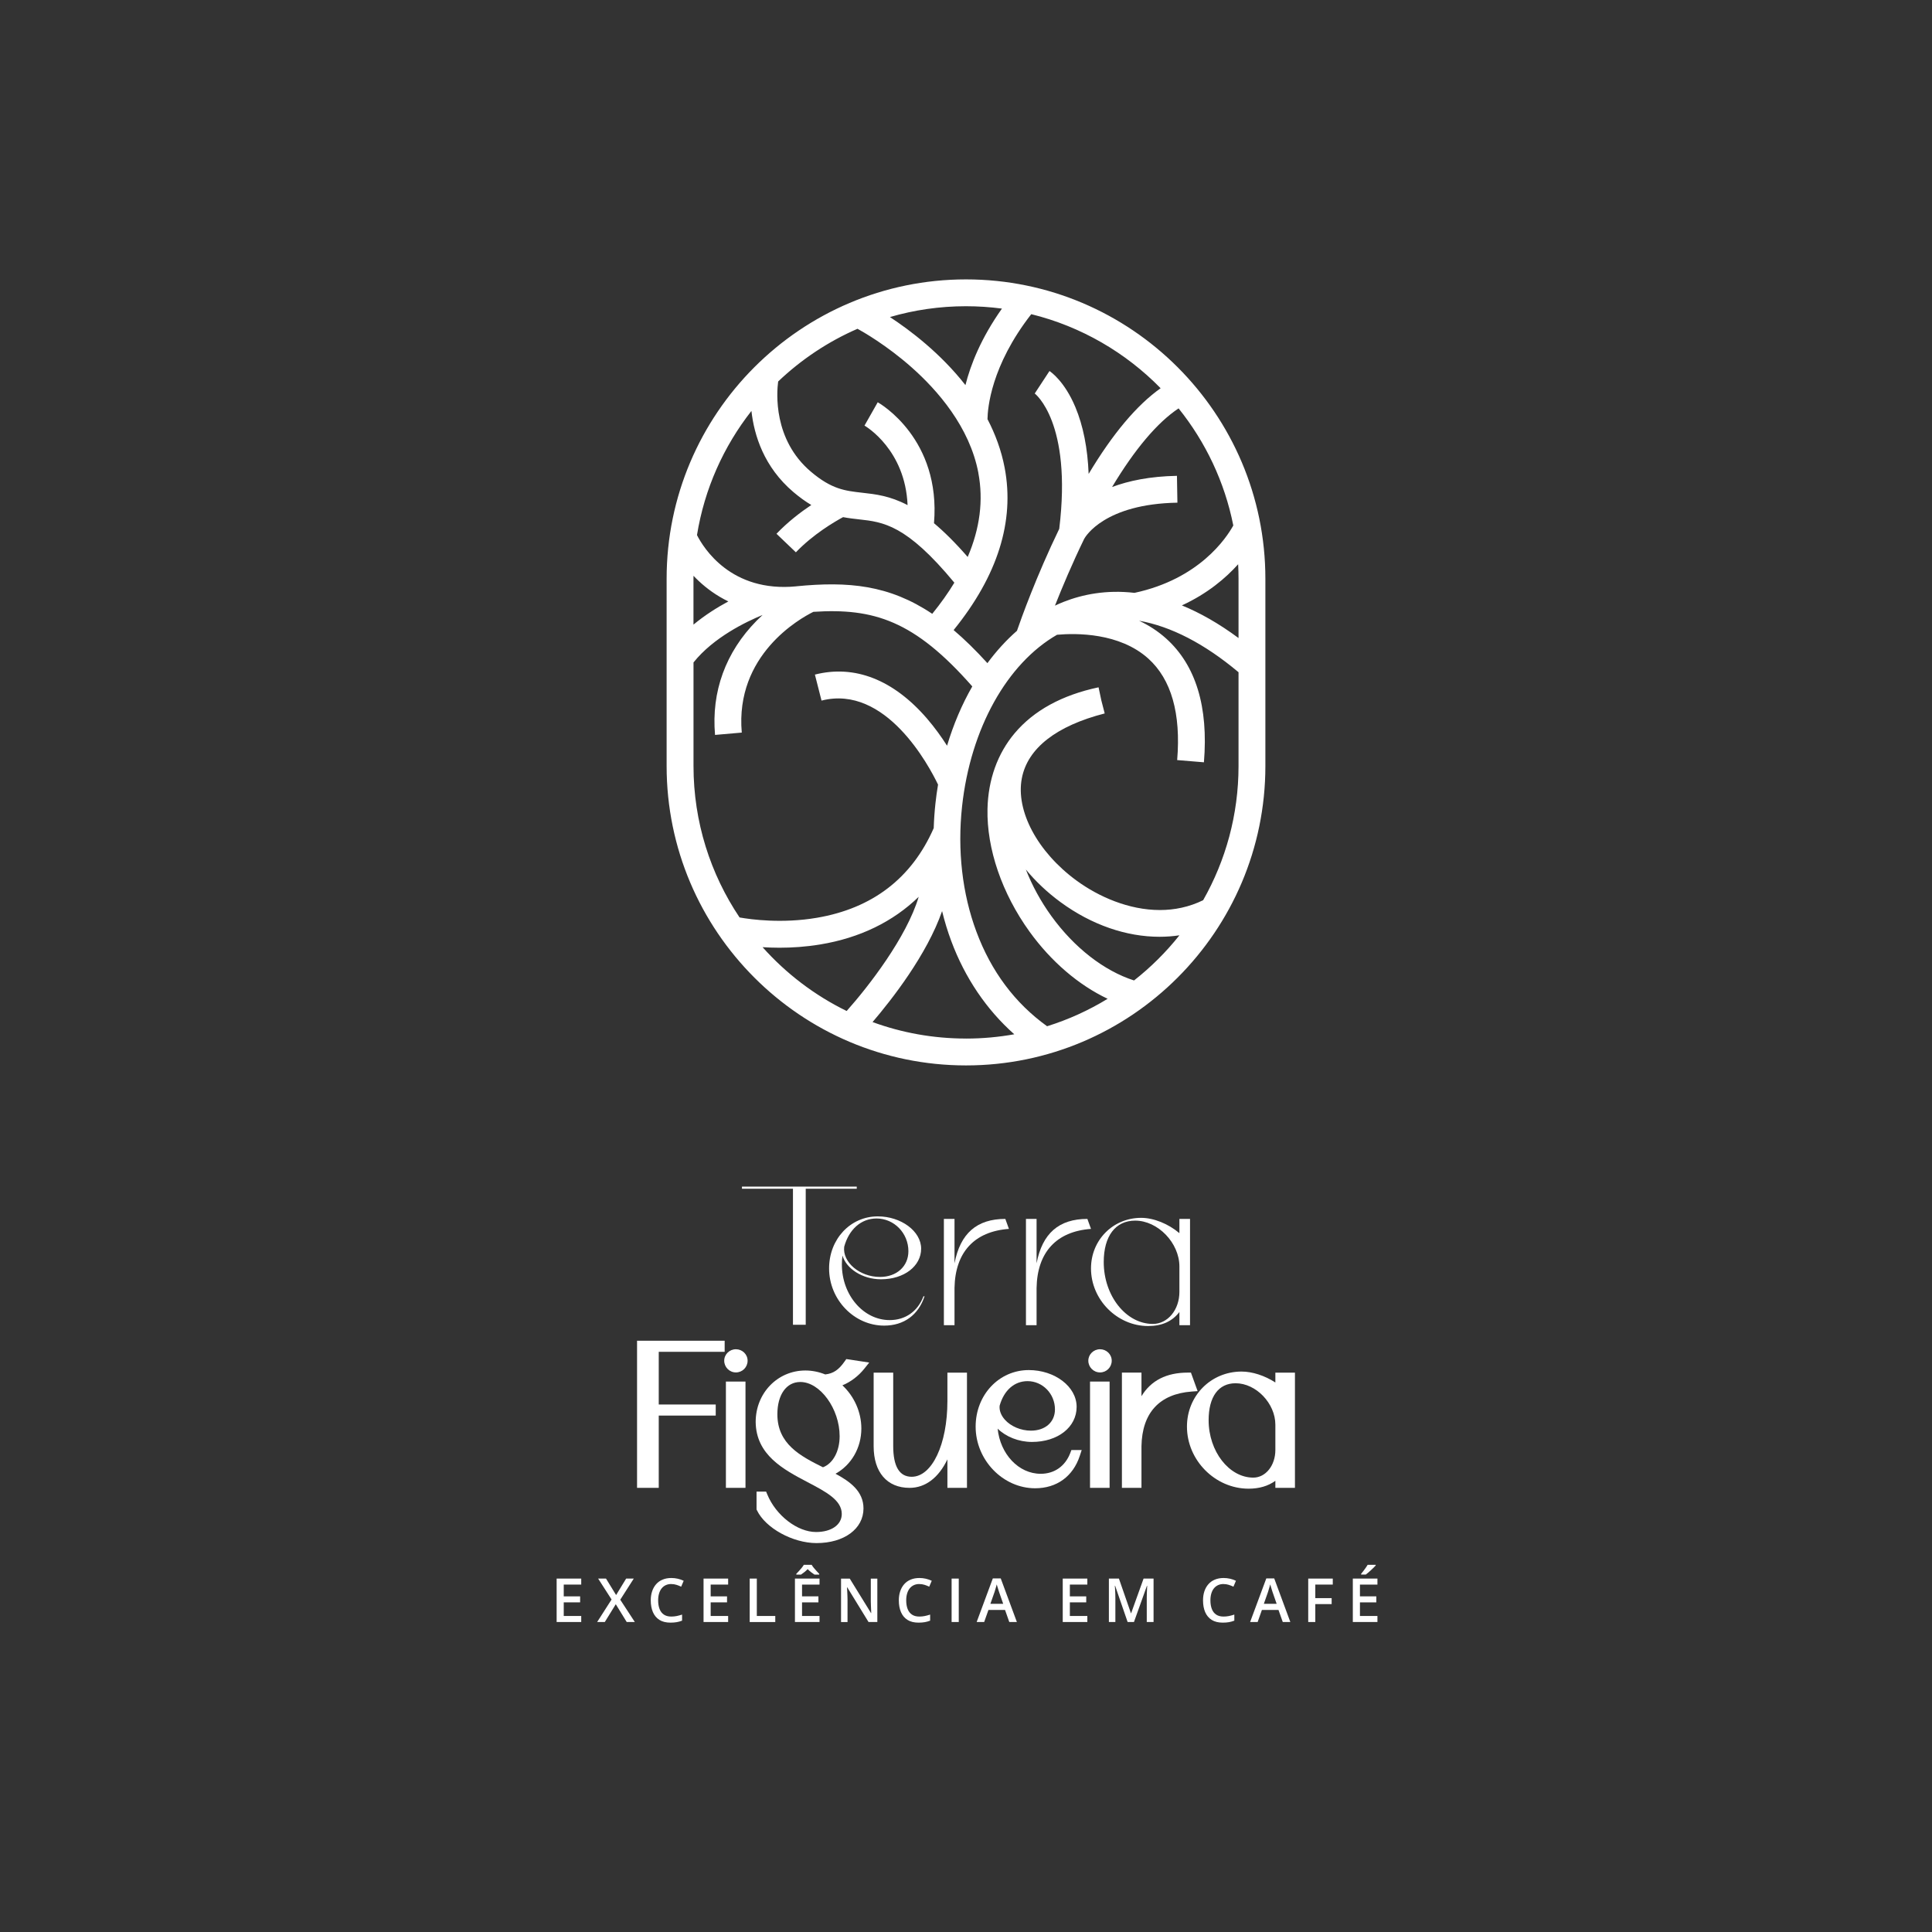<svg xmlns="http://www.w3.org/2000/svg" xmlns:xlink="http://www.w3.org/1999/xlink" width="500" zoomAndPan="magnify" viewBox="0 0 375 375" height="500" preserveAspectRatio="xMidYMid meet" version="1.2"><rect x="0" y="0" width="375" height="375" fill="#333333" stroke="none"/><g id="caf65f4f5a"><path style="stroke:none;fill-rule:nonzero;fill:#ffffff;fill-opacity:1;" d="M 144.016 230.734 L 144.016 230.32 L 166.293 230.32 L 166.293 230.734 L 156.391 230.734 L 156.391 257.137 L 153.914 257.137 L 153.914 230.734 L 144.012 230.734 Z M 144.016 230.734"></path><path style="stroke:none;fill-rule:nonzero;fill:#ffffff;fill-opacity:1;" d="M 163.531 243.688 C 163.449 244.223 163.406 244.844 163.406 245.422 C 163.406 251.359 167.574 256.23 172.688 256.23 C 175.738 256.23 178.133 254.539 179.246 251.609 L 179.453 251.609 C 178.254 255.238 175.449 257.301 171.609 257.301 C 165.797 257.301 160.926 252.266 160.926 246.203 C 160.926 240.512 165.051 236.098 170.375 236.098 C 174.914 236.098 178.793 238.984 178.793 242.367 C 178.793 245.75 175.488 248.309 170.992 248.309 C 167.359 248.309 164.227 246.203 163.523 243.688 Z M 170.793 247.855 C 174.051 247.855 176.32 245.793 176.32 242.859 C 176.32 239.355 173.555 236.508 170.133 236.508 C 167.121 236.508 164.766 238.652 163.859 241.992 C 163.488 244.965 166.832 247.852 170.793 247.852 Z M 170.793 247.855"></path><path style="stroke:none;fill-rule:nonzero;fill:#ffffff;fill-opacity:1;" d="M 185.27 257.219 L 183.207 257.219 L 183.207 236.59 L 185.27 236.59 L 185.27 245.211 C 186.387 239.395 189.605 236.59 195.133 236.59 L 195.832 238.527 C 189.109 239.023 185.395 243.066 185.27 249.996 Z M 185.27 257.219"></path><path style="stroke:none;fill-rule:nonzero;fill:#ffffff;fill-opacity:1;" d="M 201.199 257.219 L 199.137 257.219 L 199.137 236.59 L 201.199 236.59 L 201.199 245.211 C 202.312 239.395 205.531 236.59 211.059 236.59 L 211.762 238.527 C 205.035 239.023 201.324 243.066 201.199 249.996 Z M 201.199 257.219"></path><path style="stroke:none;fill-rule:nonzero;fill:#ffffff;fill-opacity:1;" d="M 230.984 257.219 L 228.922 257.219 L 228.922 254.66 C 227.52 256.477 225.543 257.383 222.859 257.383 C 216.832 257.383 211.762 252.266 211.762 246.203 C 211.762 240.672 216.051 236.383 221.496 236.383 C 223.93 236.383 226.777 237.539 228.922 239.355 L 228.922 236.59 L 230.984 236.59 Z M 220.34 236.922 C 216.504 236.922 214.234 239.93 214.234 244.965 C 214.234 251.523 218.566 256.973 223.766 256.973 C 226.652 256.973 228.922 254.25 228.922 250.742 L 228.922 245.832 C 228.922 241.254 224.754 236.922 220.34 236.922 Z M 220.34 236.922"></path><path style="stroke:none;fill-rule:nonzero;fill:#ffffff;fill-opacity:1;" d="M 127.863 262.387 L 140.656 262.387 L 140.656 260.234 L 123.652 260.234 L 123.652 288.789 L 127.863 288.789 L 127.863 274.762 L 138.922 274.762 L 138.922 272.613 L 127.863 272.613 Z M 127.863 262.387"></path><path style="stroke:none;fill-rule:nonzero;fill:#ffffff;fill-opacity:1;" d="M 140.898 268.16 L 144.699 268.16 L 144.699 288.789 L 140.898 288.789 Z M 140.898 268.16"></path><path style="stroke:none;fill-rule:nonzero;fill:#ffffff;fill-opacity:1;" d="M 142.84 261.887 C 141.586 261.887 140.57 262.887 140.57 264.113 C 140.57 265.344 141.566 266.387 142.84 266.387 C 144.113 266.387 145.109 265.367 145.109 264.113 C 145.109 262.859 144.07 261.887 142.84 261.887 Z M 142.84 261.887"></path><path style="stroke:none;fill-rule:nonzero;fill:#ffffff;fill-opacity:1;" d="M 163.953 264.234 C 162.797 265.891 161.754 266.598 160.176 266.777 C 158.934 266.273 157.609 266.012 156.332 266.012 C 150.922 266.012 146.676 270.395 146.676 276.008 C 146.75 282.422 152.082 285.23 156.785 287.703 C 160.328 289.562 163.387 291.172 163.387 293.859 C 163.387 295.957 161.379 297.363 158.395 297.363 C 154.766 297.363 150.609 294.156 148.926 290.062 L 148.703 289.523 L 146.844 289.523 L 146.844 292.984 L 146.93 293.16 C 148.582 296.602 153.875 299.512 158.484 299.512 C 163.852 299.512 167.602 296.742 167.602 292.785 C 167.602 289.438 164.969 287.559 162.168 286.051 C 165.234 284.359 167.188 281.039 167.188 277.27 C 167.188 274.109 165.809 271.027 163.508 268.891 C 165.102 268.242 166.625 267.098 167.781 265.641 L 168.715 264.469 L 164.266 263.793 L 163.957 264.234 Z M 159.738 284.797 C 155.332 282.609 150.887 280.273 150.887 274.516 C 150.887 270.703 152.637 268.242 155.34 268.242 C 159.191 268.242 162.973 273.453 162.973 278.762 C 162.973 281.684 161.688 284.055 159.738 284.797 Z M 159.738 284.797"></path><path style="stroke:none;fill-rule:nonzero;fill:#ffffff;fill-opacity:1;" d="M 183.891 271.953 C 183.891 280.328 180.91 286.641 176.957 286.641 C 174.578 286.641 173.371 284.633 173.371 280.664 L 173.371 266.426 L 169.574 266.426 L 169.574 280.703 C 169.574 285.77 172.18 288.793 176.547 288.793 C 179.641 288.793 182.203 286.797 183.891 283.262 L 183.891 288.793 L 187.688 288.793 L 187.688 266.426 L 183.891 266.426 L 183.891 271.957 Z M 183.891 271.953"></path><path style="stroke:none;fill-rule:nonzero;fill:#ffffff;fill-opacity:1;" d="M 207.75 282 C 206.766 284.578 204.672 286.062 202 286.062 C 197.699 286.062 194.141 282.227 193.641 277.297 C 195.234 278.863 197.699 279.879 200.305 279.879 C 205.328 279.879 208.973 277.016 208.973 273.07 C 208.973 269.125 204.719 265.93 199.688 265.93 C 193.902 265.93 189.371 270.754 189.371 276.906 C 189.371 283.391 194.664 288.871 200.922 288.871 C 205.109 288.871 208.27 286.578 209.586 282.582 L 209.961 281.445 L 207.957 281.445 L 207.746 282.004 Z M 194.027 272.859 C 194.859 269.863 196.883 268.078 199.445 268.078 C 202.379 268.078 204.766 270.539 204.766 273.562 C 204.766 276.027 202.891 277.688 200.105 277.688 C 198.141 277.688 196.191 276.859 195.02 275.535 C 194.289 274.703 193.938 273.758 194.027 272.863 Z M 194.027 272.859"></path><path style="stroke:none;fill-rule:nonzero;fill:#ffffff;fill-opacity:1;" d="M 211.574 268.16 L 215.371 268.16 L 215.371 288.789 L 211.574 288.789 Z M 211.574 268.16"></path><path style="stroke:none;fill-rule:nonzero;fill:#ffffff;fill-opacity:1;" d="M 213.516 261.887 C 212.262 261.887 211.242 262.887 211.242 264.113 C 211.242 265.344 212.238 266.387 213.516 266.387 C 214.789 266.387 215.785 265.367 215.785 264.113 C 215.785 262.859 214.742 261.887 213.516 261.887 Z M 213.516 261.887"></path><path style="stroke:none;fill-rule:nonzero;fill:#ffffff;fill-opacity:1;" d="M 231.316 270.098 L 232.457 270.016 L 231.16 266.422 L 230.551 266.422 C 226.41 266.422 223.398 267.957 221.559 271 L 221.559 266.422 L 217.762 266.422 L 217.762 288.789 L 221.559 288.789 L 221.559 280.715 C 221.672 274.23 225.047 270.559 231.316 270.098 Z M 231.316 270.098"></path><path style="stroke:none;fill-rule:nonzero;fill:#ffffff;fill-opacity:1;" d="M 247.547 266.422 L 247.547 268.336 C 245.484 267.008 243.094 266.219 240.988 266.219 C 235.043 266.219 230.387 270.914 230.387 276.906 C 230.387 283.438 235.863 288.953 242.352 288.953 C 244.41 288.953 246.148 288.441 247.547 287.422 L 247.547 288.793 L 251.348 288.793 L 251.348 266.426 L 247.547 266.426 Z M 243.258 286.805 C 238.562 286.805 234.594 281.703 234.594 275.668 C 234.594 271.105 236.504 268.488 239.832 268.488 C 243.797 268.488 247.547 272.398 247.547 276.535 L 247.547 281.445 C 247.547 284.453 245.66 286.805 243.258 286.805 Z M 243.258 286.805"></path><path style="stroke:none;fill-rule:nonzero;fill:#ffffff;fill-opacity:1;" d="M 112.816 314.832 L 108.043 314.832 L 108.043 306.402 L 112.816 306.402 L 112.816 307.566 L 109.422 307.566 L 109.422 309.855 L 112.602 309.855 L 112.602 311.016 L 109.422 311.016 L 109.422 313.66 L 112.816 313.66 Z M 112.816 314.832"></path><path style="stroke:none;fill-rule:nonzero;fill:#ffffff;fill-opacity:1;" d="M 123.219 314.832 L 121.645 314.832 L 119.523 311.379 L 117.391 314.832 L 115.906 314.832 L 118.707 310.461 L 116.098 306.402 L 117.625 306.402 L 119.586 309.598 L 121.535 306.402 L 123.016 306.402 L 120.391 310.504 Z M 123.219 314.832"></path><path style="stroke:none;fill-rule:nonzero;fill:#ffffff;fill-opacity:1;" d="M 130.305 307.457 C 129.902 307.457 129.543 307.531 129.227 307.676 C 128.91 307.824 128.641 308.035 128.422 308.309 C 128.203 308.582 128.035 308.918 127.922 309.305 C 127.805 309.695 127.746 310.137 127.746 310.625 C 127.746 311.277 127.84 311.84 128.023 312.312 C 128.207 312.785 128.488 313.145 128.863 313.395 C 129.242 313.648 129.719 313.773 130.297 313.773 C 130.652 313.773 131 313.738 131.34 313.672 C 131.676 313.602 132.027 313.508 132.391 313.391 L 132.391 314.566 C 132.047 314.703 131.703 314.797 131.352 314.859 C 131 314.922 130.598 314.953 130.141 314.953 C 129.277 314.953 128.562 314.777 127.996 314.422 C 127.43 314.062 127.008 313.559 126.73 312.91 C 126.453 312.262 126.312 311.5 126.312 310.625 C 126.312 309.984 126.398 309.402 126.578 308.871 C 126.754 308.34 127.012 307.883 127.352 307.496 C 127.688 307.109 128.109 306.812 128.605 306.605 C 129.102 306.395 129.672 306.289 130.312 306.289 C 130.734 306.289 131.152 306.336 131.562 306.43 C 131.973 306.523 132.352 306.66 132.703 306.828 L 132.215 307.973 C 131.922 307.832 131.617 307.715 131.297 307.613 C 130.98 307.516 130.648 307.465 130.305 307.465 Z M 130.305 307.457"></path><path style="stroke:none;fill-rule:nonzero;fill:#ffffff;fill-opacity:1;" d="M 141.332 314.832 L 136.559 314.832 L 136.559 306.402 L 141.332 306.402 L 141.332 307.566 L 137.941 307.566 L 137.941 309.855 L 141.117 309.855 L 141.117 311.016 L 137.941 311.016 L 137.941 313.66 L 141.332 313.66 Z M 141.332 314.832"></path><path style="stroke:none;fill-rule:nonzero;fill:#ffffff;fill-opacity:1;" d="M 145.516 314.832 L 145.516 306.402 L 146.898 306.402 L 146.898 313.66 L 150.48 313.66 L 150.48 314.836 L 145.516 314.836 Z M 145.516 314.832"></path><path style="stroke:none;fill-rule:nonzero;fill:#ffffff;fill-opacity:1;" d="M 159.07 314.832 L 154.297 314.832 L 154.297 306.402 L 159.07 306.402 L 159.07 307.566 L 155.676 307.566 L 155.676 309.855 L 158.855 309.855 L 158.855 311.016 L 155.676 311.016 L 155.676 313.66 L 159.07 313.66 Z M 157.543 303.734 C 157.645 303.91 157.785 304.105 157.957 304.32 C 158.133 304.535 158.316 304.746 158.508 304.953 C 158.699 305.156 158.863 305.332 159.012 305.48 L 159.012 305.625 L 158.086 305.625 C 157.879 305.492 157.66 305.336 157.426 305.156 C 157.195 304.977 156.977 304.777 156.77 304.566 C 156.562 304.777 156.348 304.973 156.121 305.152 C 155.895 305.332 155.68 305.488 155.48 305.625 L 154.562 305.625 L 154.562 305.48 C 154.707 305.328 154.875 305.152 155.062 304.949 C 155.25 304.742 155.43 304.535 155.605 304.32 C 155.777 304.105 155.918 303.906 156.02 303.734 Z M 157.543 303.734"></path><path style="stroke:none;fill-rule:nonzero;fill:#ffffff;fill-opacity:1;" d="M 170.285 314.832 L 168.582 314.832 L 164.453 308.105 L 164.402 308.105 C 164.418 308.328 164.434 308.574 164.445 308.828 C 164.457 309.078 164.469 309.34 164.48 309.609 C 164.488 309.883 164.496 310.152 164.504 310.43 L 164.504 314.836 L 163.246 314.836 L 163.246 306.406 L 164.938 306.406 L 169.062 313.09 L 169.105 313.09 C 169.098 312.895 169.086 312.672 169.078 312.418 C 169.066 312.164 169.055 311.898 169.047 311.629 C 169.035 311.359 169.027 311.094 169.023 310.84 L 169.023 306.406 L 170.289 306.406 L 170.289 314.836 Z M 170.285 314.832"></path><path style="stroke:none;fill-rule:nonzero;fill:#ffffff;fill-opacity:1;" d="M 178.453 307.457 C 178.051 307.457 177.691 307.531 177.375 307.676 C 177.059 307.824 176.789 308.035 176.57 308.309 C 176.352 308.582 176.184 308.918 176.07 309.305 C 175.953 309.695 175.895 310.137 175.895 310.625 C 175.895 311.277 175.988 311.84 176.172 312.312 C 176.359 312.785 176.641 313.145 177.016 313.395 C 177.391 313.648 177.867 313.773 178.445 313.773 C 178.801 313.773 179.148 313.738 179.488 313.672 C 179.828 313.602 180.176 313.508 180.539 313.391 L 180.539 314.566 C 180.195 314.703 179.852 314.797 179.5 314.859 C 179.148 314.922 178.746 314.953 178.289 314.953 C 177.426 314.953 176.711 314.777 176.145 314.422 C 175.578 314.062 175.156 313.559 174.879 312.91 C 174.602 312.262 174.461 311.5 174.461 310.625 C 174.461 309.984 174.547 309.402 174.727 308.871 C 174.902 308.34 175.16 307.883 175.5 307.496 C 175.836 307.109 176.258 306.812 176.754 306.605 C 177.25 306.395 177.824 306.289 178.461 306.289 C 178.887 306.289 179.301 306.336 179.711 306.43 C 180.121 306.523 180.5 306.66 180.852 306.828 L 180.363 307.973 C 180.074 307.832 179.766 307.715 179.449 307.613 C 179.129 307.516 178.797 307.465 178.453 307.465 Z M 178.453 307.457"></path><path style="stroke:none;fill-rule:nonzero;fill:#ffffff;fill-opacity:1;" d="M 184.707 306.402 L 186.094 306.402 L 186.094 314.832 L 184.707 314.832 Z M 184.707 306.402"></path><path style="stroke:none;fill-rule:nonzero;fill:#ffffff;fill-opacity:1;" d="M 195.902 314.832 L 195.078 312.492 L 191.855 312.492 L 191.027 314.832 L 189.57 314.832 L 192.707 306.367 L 194.242 306.367 L 197.375 314.832 Z M 194.719 311.301 L 193.918 308.996 C 193.887 308.895 193.84 308.758 193.785 308.574 C 193.73 308.391 193.672 308.203 193.609 308.016 C 193.551 307.824 193.508 307.664 193.465 307.531 C 193.426 307.688 193.379 307.863 193.324 308.059 C 193.266 308.254 193.211 308.434 193.16 308.605 C 193.109 308.773 193.07 308.902 193.043 308.996 L 192.234 311.301 Z M 194.719 311.301"></path><path style="stroke:none;fill-rule:nonzero;fill:#ffffff;fill-opacity:1;" d="M 211.051 314.832 L 206.277 314.832 L 206.277 306.402 L 211.051 306.402 L 211.051 307.566 L 207.66 307.566 L 207.66 309.855 L 210.836 309.855 L 210.836 311.016 L 207.66 311.016 L 207.66 313.66 L 211.051 313.66 Z M 211.051 314.832"></path><path style="stroke:none;fill-rule:nonzero;fill:#ffffff;fill-opacity:1;" d="M 218.871 314.832 L 216.445 307.793 L 216.391 307.793 C 216.402 307.949 216.418 308.164 216.434 308.438 C 216.449 308.711 216.461 309.004 216.477 309.312 C 216.488 309.621 216.492 309.922 216.492 310.203 L 216.492 314.828 L 215.234 314.828 L 215.234 306.398 L 217.18 306.398 L 219.516 313.129 L 219.551 313.129 L 221.969 306.398 L 223.906 306.398 L 223.906 314.828 L 222.586 314.828 L 222.586 310.137 C 222.586 309.879 222.59 309.602 222.602 309.297 C 222.609 309 222.621 308.715 222.637 308.445 C 222.648 308.176 222.66 307.957 222.668 307.797 L 222.621 307.797 L 220.102 314.828 L 218.879 314.828 Z M 218.871 314.832"></path><path style="stroke:none;fill-rule:nonzero;fill:#ffffff;fill-opacity:1;" d="M 237.5 307.457 C 237.098 307.457 236.734 307.531 236.422 307.676 C 236.105 307.824 235.832 308.035 235.613 308.309 C 235.395 308.582 235.23 308.918 235.113 309.305 C 235 309.695 234.941 310.137 234.941 310.625 C 234.941 311.277 235.035 311.84 235.219 312.312 C 235.402 312.785 235.684 313.145 236.059 313.395 C 236.438 313.648 236.914 313.773 237.488 313.773 C 237.848 313.773 238.195 313.738 238.535 313.672 C 238.871 313.602 239.223 313.508 239.582 313.391 L 239.582 314.566 C 239.238 314.703 238.895 314.797 238.547 314.859 C 238.195 314.922 237.793 314.953 237.332 314.953 C 236.473 314.953 235.758 314.777 235.191 314.422 C 234.625 314.062 234.203 313.559 233.922 312.91 C 233.645 312.262 233.508 311.5 233.508 310.625 C 233.508 309.984 233.594 309.402 233.77 308.871 C 233.949 308.34 234.203 307.883 234.547 307.496 C 234.883 307.109 235.301 306.812 235.797 306.605 C 236.297 306.395 236.867 306.289 237.508 306.289 C 237.93 306.289 238.348 306.336 238.758 306.43 C 239.168 306.523 239.547 306.66 239.895 306.828 L 239.41 307.973 C 239.117 307.832 238.812 307.715 238.492 307.613 C 238.172 307.516 237.844 307.465 237.5 307.465 Z M 237.5 307.457"></path><path style="stroke:none;fill-rule:nonzero;fill:#ffffff;fill-opacity:1;" d="M 248.984 314.832 L 248.156 312.492 L 244.934 312.492 L 244.109 314.832 L 242.648 314.832 L 245.789 306.367 L 247.324 306.367 L 250.453 314.832 Z M 247.797 311.301 L 246.996 308.996 C 246.965 308.895 246.922 308.758 246.863 308.574 C 246.809 308.391 246.75 308.203 246.691 308.016 C 246.633 307.824 246.586 307.664 246.547 307.531 C 246.508 307.688 246.457 307.863 246.402 308.059 C 246.348 308.254 246.293 308.434 246.238 308.605 C 246.188 308.773 246.148 308.902 246.121 308.996 L 245.312 311.301 Z M 247.797 311.301"></path><path style="stroke:none;fill-rule:nonzero;fill:#ffffff;fill-opacity:1;" d="M 255.297 314.832 L 253.926 314.832 L 253.926 306.402 L 258.691 306.402 L 258.691 307.566 L 255.297 307.566 L 255.297 310.195 L 258.473 310.195 L 258.473 311.355 L 255.297 311.355 Z M 255.297 314.832"></path><path style="stroke:none;fill-rule:nonzero;fill:#ffffff;fill-opacity:1;" d="M 267.359 314.832 L 262.582 314.832 L 262.582 306.402 L 267.359 306.402 L 267.359 307.566 L 263.965 307.566 L 263.965 309.855 L 267.141 309.855 L 267.141 311.016 L 263.965 311.016 L 263.965 313.66 L 267.359 313.66 Z M 267.027 303.734 L 267.027 303.848 C 266.934 303.957 266.809 304.094 266.652 304.246 C 266.496 304.402 266.324 304.566 266.141 304.734 C 265.953 304.906 265.77 305.07 265.59 305.227 C 265.41 305.383 265.246 305.516 265.102 305.621 L 264.195 305.621 L 264.195 305.473 C 264.324 305.328 264.461 305.152 264.617 304.949 C 264.773 304.742 264.926 304.535 265.078 304.32 C 265.234 304.105 265.359 303.906 265.461 303.734 Z M 267.027 303.734"></path><path style="stroke:none;fill-rule:nonzero;fill:#ffffff;fill-opacity:1;" d="M 187.5 54.23 C 155.457 54.23 129.391 80.297 129.391 112.336 L 129.391 148.688 C 129.391 180.73 155.457 206.797 187.5 206.797 C 219.543 206.797 245.609 180.73 245.609 148.688 L 245.609 112.336 C 245.609 80.297 219.543 54.23 187.5 54.23 Z M 210.457 104.562 C 210.688 104.145 214.406 97.812 228.535 97.57 L 228.445 92.359 C 223.168 92.453 219.051 93.332 215.855 94.527 C 220.266 87.18 224.633 82.012 228.762 79.266 C 233.98 85.766 237.699 93.516 239.383 101.996 C 238.051 104.41 232.797 112.375 220.203 115.074 C 214.734 114.438 210.109 115.387 206.484 116.809 C 205.902 117.035 205.332 117.289 204.766 117.555 C 206.188 113.961 208.121 109.359 210.453 104.562 Z M 240.324 109.516 C 240.371 110.453 240.398 111.391 240.398 112.336 L 240.398 123.844 C 236.52 120.969 232.848 118.918 229.402 117.508 C 234.41 115.203 237.941 112.176 240.324 109.52 Z M 225.281 75.352 C 220.641 78.641 215.965 84.203 211.305 91.984 C 211.105 86.984 210.246 82.641 208.723 79.008 C 206.641 74.043 204 72.207 203.703 72.016 L 200.848 76.367 L 200.797 76.336 C 200.871 76.391 208.133 81.898 205.598 102.648 C 201.145 111.855 198.203 120.082 197.391 122.438 C 195.316 124.254 193.395 126.359 191.656 128.715 C 189.391 126.219 187.215 124.094 185.098 122.297 C 193.641 111.754 196.977 101.168 195.004 90.801 C 194.359 87.402 193.18 84.25 191.672 81.359 C 191.699 79.297 192.328 71.023 200.168 60.98 C 209.859 63.371 218.508 68.441 225.277 75.355 Z M 134.602 112.336 C 134.602 112.141 134.609 111.953 134.609 111.762 C 134.945 112.117 135.301 112.477 135.684 112.828 C 137.125 114.172 139.008 115.59 141.371 116.738 C 139.223 117.891 136.832 119.387 134.602 121.238 Z M 154.582 113.805 C 141.863 115.051 136.516 106.297 135.285 103.859 C 136.738 94.871 140.461 86.637 145.852 79.762 C 146.375 84.477 148.273 90.656 154.016 95.523 C 155.234 96.555 156.383 97.371 157.473 98.02 C 155.398 99.406 152.934 101.285 150.715 103.605 L 154.48 107.203 C 157.828 103.703 161.961 101.281 163.641 100.375 C 164.727 100.582 165.758 100.699 166.75 100.809 C 171.457 101.332 175.922 101.836 185.238 113.098 C 184.023 115.105 182.594 117.117 180.949 119.141 C 172.562 113.523 164.652 112.812 154.582 113.797 Z M 189.895 91.797 C 190.902 97.109 190.203 102.566 187.828 108.105 C 185.414 105.328 183.25 103.199 181.289 101.555 C 182.648 85.227 170.883 78.371 170.367 78.078 L 167.797 82.609 C 168.156 82.816 175.715 87.344 176.16 98.043 C 172.723 96.238 169.945 95.926 167.332 95.637 C 164.035 95.266 161.43 94.977 157.391 91.551 C 150.027 85.309 150.758 76.156 151.039 74.047 C 155.504 69.797 160.707 66.312 166.441 63.816 C 167.375 64.328 172.059 66.965 177.004 71.355 C 181.953 75.746 188.211 82.859 189.902 91.793 Z M 187.5 59.438 C 189.863 59.438 192.191 59.598 194.477 59.898 C 190.395 65.656 188.379 70.828 187.391 74.75 C 182.547 68.555 176.609 64.078 172.734 61.539 C 177.422 60.172 182.379 59.438 187.5 59.438 Z M 134.602 128.59 C 138.488 123.715 144.844 120.668 148.016 119.367 C 147.637 119.723 147.25 120.09 146.863 120.48 C 140.844 126.582 138.051 134.25 138.789 142.648 L 143.977 142.195 C 142.652 127.09 155.27 120.047 157.875 118.758 C 169.602 117.996 177.477 120.445 188.719 133.234 C 186.719 136.719 185.066 140.586 183.824 144.742 C 182.762 143.078 181.457 141.246 179.922 139.461 C 173.41 131.922 165.891 128.973 158.172 130.938 L 159.457 135.984 C 171.941 132.805 180.34 148.676 182.074 152.293 C 181.871 153.488 181.703 154.703 181.57 155.934 C 181.395 157.543 181.285 159.145 181.234 160.738 C 176.969 170.453 169.336 176.312 158.535 178.145 C 151.832 179.285 145.832 178.484 143.551 178.078 C 137.906 169.668 134.609 159.551 134.609 148.68 L 134.609 128.586 Z M 148.016 183.848 C 149.027 183.91 150.129 183.953 151.305 183.953 C 153.703 183.953 156.395 183.785 159.223 183.316 C 166.898 182.047 173.336 178.902 178.32 174.07 C 175.957 181.957 168.609 191.441 164.336 196.234 C 158.113 193.195 152.578 188.965 148.016 183.848 Z M 187.5 201.582 C 181.133 201.582 175.023 200.453 169.363 198.383 C 173.094 194.02 179.914 185.312 182.859 176.844 C 183.344 178.828 183.934 180.766 184.633 182.641 C 187.297 189.805 191.484 195.973 196.871 200.754 C 193.828 201.297 190.695 201.586 187.496 201.586 Z M 220.113 190.305 C 214.293 188.438 208.5 183.941 204.062 177.797 C 201.992 174.93 200.328 171.867 199.121 168.773 C 200.992 171.051 203.246 173.191 205.844 175.098 C 211.902 179.543 218.652 181.828 225.055 181.828 C 226.363 181.828 227.656 181.734 228.926 181.543 C 226.34 184.797 223.383 187.738 220.113 190.309 Z M 233.527 174.73 C 230.797 176.066 227.953 176.637 225.129 176.637 C 219.121 176.637 213.238 174.062 208.922 170.895 C 201.371 165.359 197.117 157.383 198.34 151.051 C 199.461 145.238 205.02 140.891 214.422 138.477 L 213.77 135.953 L 213.23 133.406 C 206.141 134.91 200.668 137.902 196.953 142.309 C 193.617 146.262 191.793 151.352 191.672 157.027 C 191.504 164.742 194.484 173.422 199.84 180.844 C 204.043 186.664 209.383 191.211 214.992 193.863 C 211.344 196.094 207.402 197.895 203.242 199.195 C 197.004 194.715 192.387 188.547 189.516 180.828 C 186.766 173.449 185.809 165.039 186.738 156.5 C 188.387 141.395 195.477 128.781 205.172 123.207 C 208.898 122.875 217.297 122.793 222.887 127.832 C 227.355 131.863 229.238 138.488 228.488 147.531 L 233.68 147.961 C 234.574 137.199 232.109 129.117 226.352 123.941 C 224.719 122.473 222.934 121.348 221.098 120.484 C 227.277 121.578 233.789 124.93 240.398 130.48 L 240.398 148.688 C 240.398 158.148 237.898 167.039 233.527 174.734 Z M 233.527 174.73"></path></g></svg>